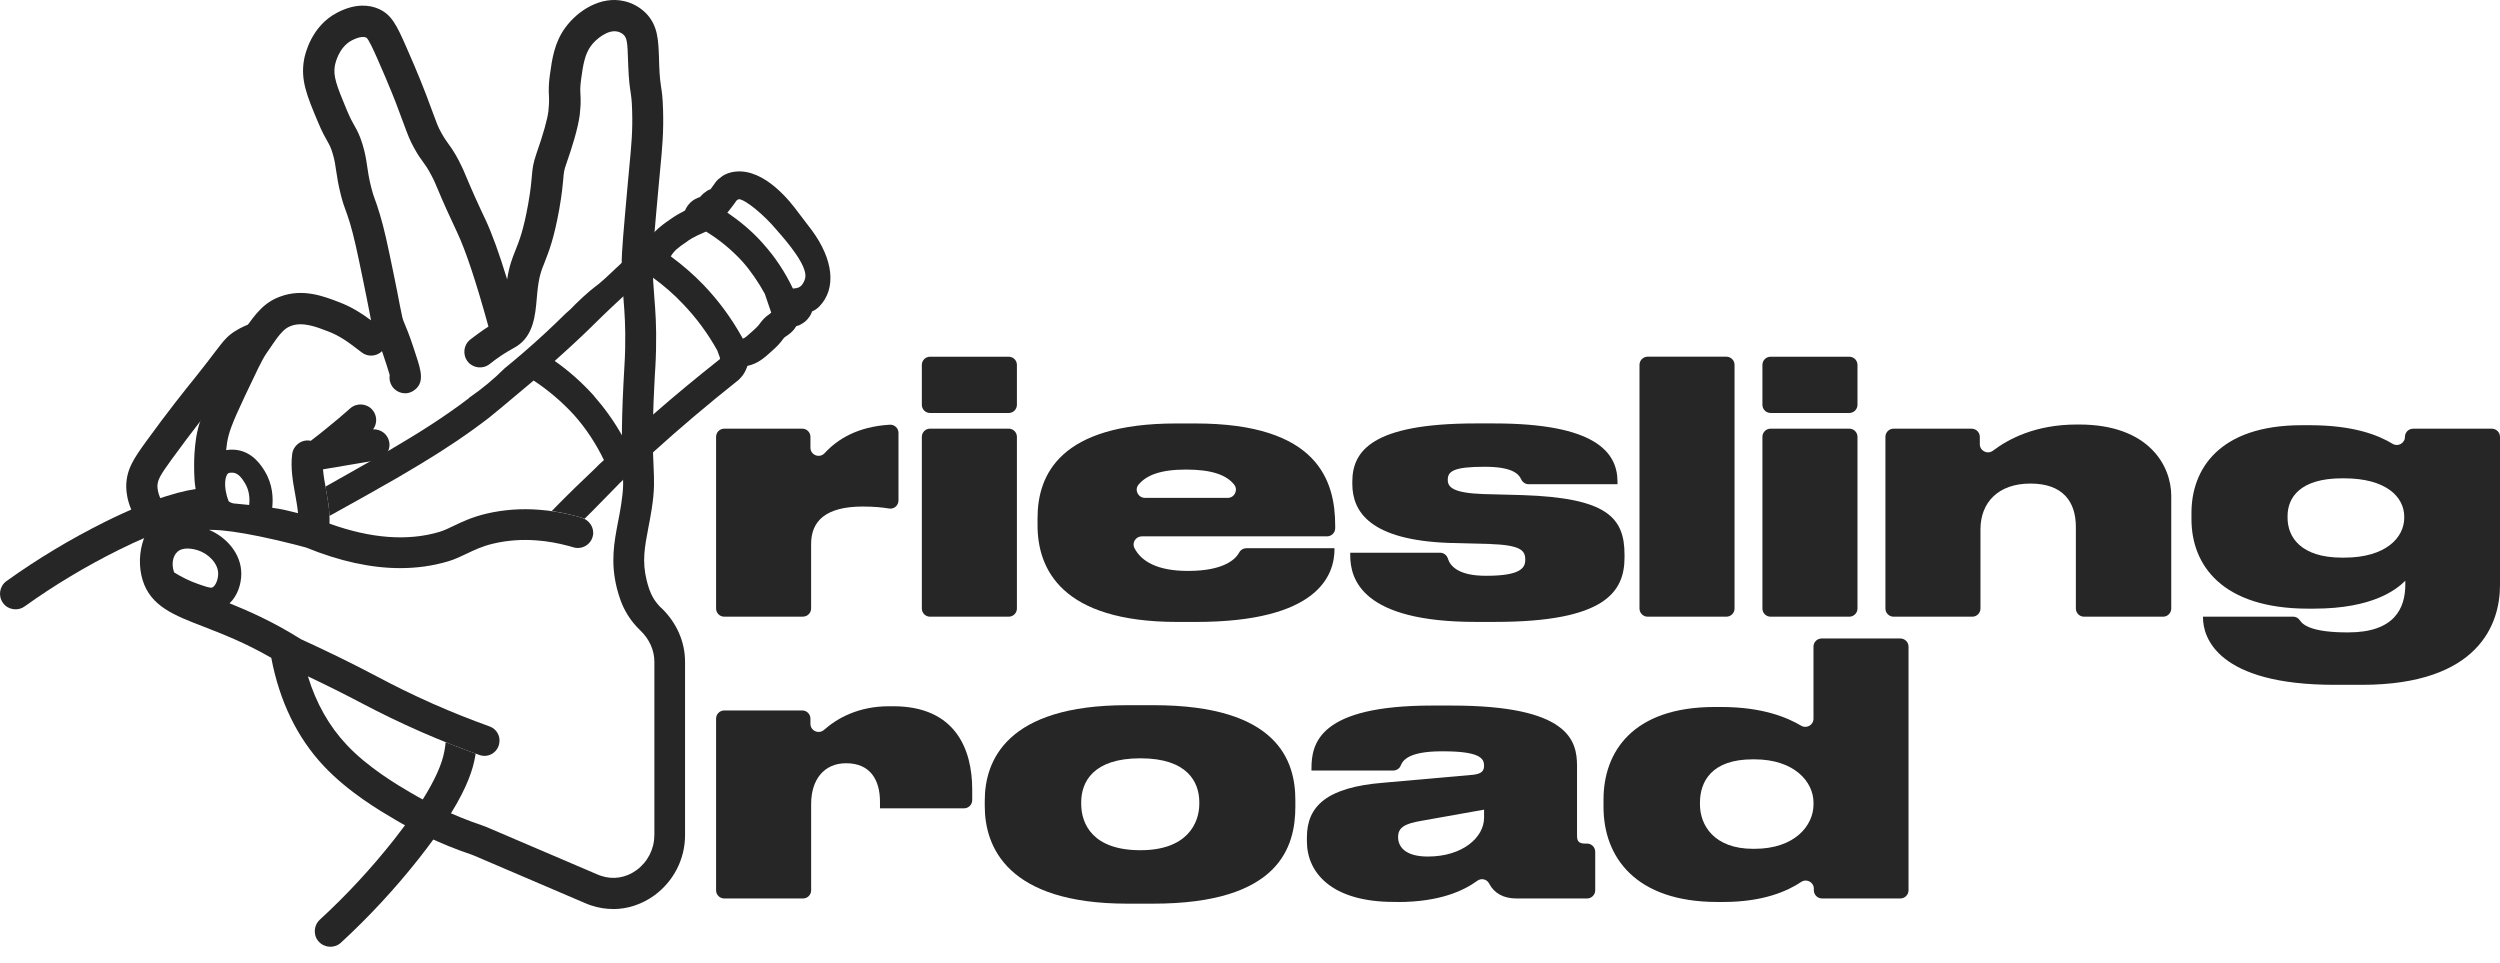 <?xml version="1.0" encoding="UTF-8"?> <svg xmlns="http://www.w3.org/2000/svg" width="148" height="57" viewBox="0 0 148 57" fill="none"><path d="M47.536 36.508H42.875C42.609 36.508 42.392 36.291 42.392 36.025V25.86C42.392 25.594 42.609 25.377 42.875 25.377H47.495C47.761 25.377 47.978 25.594 47.978 25.86V26.501C47.978 26.943 48.516 27.152 48.816 26.828C49.581 25.998 50.77 25.257 52.673 25.143C52.953 25.125 53.19 25.346 53.19 25.626V29.628C53.19 29.924 52.923 30.157 52.632 30.104C52.273 30.044 51.774 29.987 51.08 29.987C48.867 29.987 48.018 30.857 48.018 32.202V36.021C48.018 36.287 47.801 36.504 47.535 36.504V36.508H47.536Z" fill="#262626"></path><path d="M59.718 24.448H55.056C54.79 24.448 54.573 24.232 54.573 23.965V21.601C54.573 21.335 54.79 21.118 55.056 21.118H59.718C59.984 21.118 60.201 21.335 60.201 21.601V23.965C60.201 24.232 59.984 24.448 59.718 24.448ZM59.718 36.508H55.056C54.79 36.508 54.573 36.291 54.573 36.025V25.86C54.573 25.594 54.79 25.377 55.056 25.377H59.718C59.984 25.377 60.201 25.594 60.201 25.86V36.025C60.201 36.291 59.984 36.508 59.718 36.508Z" fill="#262626"></path><path d="M79.003 32.495C79.003 34.047 78.05 36.819 70.792 36.819H69.696C62.85 36.819 61.422 33.696 61.422 31.089V30.675C61.422 28.11 62.745 25.069 69.633 25.069H70.77C78.031 25.069 79.044 28.463 79.044 31.131V31.269C79.044 31.535 78.827 31.752 78.561 31.752H67.596C67.241 31.752 66.997 32.128 67.158 32.444C67.568 33.246 68.537 33.798 70.315 33.798H70.337C72.456 33.798 73.152 33.106 73.371 32.694C73.454 32.542 73.616 32.454 73.787 32.454H78.999V32.495H79.003ZM67.783 29.474H72.681C73.085 29.474 73.312 29.005 73.064 28.692C72.612 28.12 71.743 27.798 70.213 27.798C68.682 27.798 67.864 28.139 67.403 28.688C67.141 28.997 67.375 29.474 67.781 29.474H67.783Z" fill="#262626"></path><path d="M87.358 36.817C80.656 36.817 79.933 34.315 79.933 32.866V32.72H85.252C85.465 32.72 85.653 32.862 85.714 33.065C85.852 33.513 86.341 34.086 87.958 34.086H87.999C89.985 34.086 90.294 33.631 90.294 33.156V33.114C90.294 32.576 90.004 32.266 88.165 32.203L85.806 32.142C81.112 31.977 80.057 30.3 80.057 28.646V28.522C80.057 26.702 81.214 25.067 87.358 25.067H88.455C94.433 25.067 95.756 26.763 95.756 28.522V28.666H90.495C90.298 28.666 90.131 28.546 90.05 28.366C89.894 28.017 89.446 27.633 87.899 27.633H87.879C86.059 27.633 85.708 27.901 85.708 28.398V28.419C85.708 28.853 86.059 29.184 87.776 29.247L90.113 29.309C95.139 29.474 96.172 30.632 96.172 32.846V32.99C96.172 35.039 95.034 36.817 88.498 36.817H87.356H87.358Z" fill="#262626"></path><path d="M102.202 36.508H97.541C97.275 36.508 97.058 36.291 97.058 36.025V21.599C97.058 21.333 97.275 21.116 97.541 21.116H102.202C102.468 21.116 102.685 21.333 102.685 21.599V36.025C102.685 36.291 102.468 36.508 102.202 36.508Z" fill="#262626"></path><path d="M109.48 24.448H104.819C104.552 24.448 104.335 24.232 104.335 23.965V21.601C104.335 21.335 104.552 21.118 104.819 21.118H109.48C109.746 21.118 109.963 21.335 109.963 21.601V23.965C109.963 24.232 109.746 24.448 109.48 24.448ZM109.48 36.508H104.819C104.552 36.508 104.335 36.291 104.335 36.025V25.86C104.335 25.594 104.552 25.377 104.819 25.377H109.48C109.746 25.377 109.963 25.594 109.963 25.86V36.025C109.963 36.291 109.746 36.508 109.48 36.508Z" fill="#262626"></path><path d="M112.102 25.379H116.722C116.988 25.379 117.205 25.596 117.205 25.862V26.296C117.205 26.696 117.66 26.919 117.98 26.683C118.887 26 120.472 25.131 122.954 25.131H123.079C127.235 25.131 128.538 27.594 128.538 29.35V36.025C128.538 36.291 128.322 36.508 128.055 36.508H123.374C123.108 36.508 122.891 36.291 122.891 36.025V31.192C122.891 29.703 122.126 28.627 120.202 28.627C118.277 28.627 117.244 29.765 117.244 31.336V36.025C117.244 36.291 117.027 36.508 116.761 36.508H112.1C111.834 36.508 111.617 36.291 111.617 36.025V25.86C111.617 25.594 111.834 25.377 112.1 25.377L112.102 25.379Z" fill="#262626"></path><path d="M138.216 40.542C131.267 40.542 130.418 37.728 130.418 36.571V36.508H135.767C135.929 36.508 136.071 36.598 136.159 36.734C136.359 37.038 136.966 37.438 138.959 37.438H139.022C141.753 37.438 142.394 36.011 142.394 34.605V34.378C141.897 34.875 140.513 36.032 136.976 36.032H136.644C131.536 36.032 129.735 33.447 129.735 30.736V30.363C129.735 27.779 131.37 25.172 136.272 25.172H136.727C139.326 25.172 140.795 25.758 141.639 26.272C141.962 26.469 142.372 26.237 142.372 25.862C142.372 25.596 142.589 25.379 142.856 25.379H147.517C147.783 25.379 148 25.596 148 25.862V34.646C148 36.9 146.779 40.542 139.809 40.542H138.216ZM138.65 28.317C136.167 28.317 135.424 29.455 135.424 30.551V30.653C135.424 31.813 136.23 33.012 138.65 33.012H138.774C141.256 33.012 142.331 31.813 142.331 30.653V30.592C142.331 29.413 141.254 28.317 138.774 28.317H138.65Z" fill="#262626"></path><path d="M47.978 42.848C47.978 43.266 48.471 43.483 48.785 43.207C49.55 42.53 50.802 41.81 52.632 41.81H52.88C56.561 41.81 57.555 44.354 57.555 46.734V47.369C57.555 47.635 57.338 47.852 57.072 47.852H52.095V47.46C52.095 46.219 51.557 45.184 50.088 45.184C48.765 45.184 48.02 46.178 48.02 47.584V52.707C48.02 52.973 47.803 53.19 47.536 53.19H42.875C42.609 53.19 42.392 52.973 42.392 52.707V42.542C42.392 42.276 42.609 42.059 42.875 42.059H47.495C47.761 42.059 47.978 42.276 47.978 42.542V42.85V42.848Z" fill="#262626"></path><path d="M66.737 53.497C59.623 53.497 58.298 50.125 58.298 47.725V47.394C58.298 45.036 59.58 41.747 66.716 41.747H68.287C75.672 41.747 76.685 45.058 76.685 47.374V47.747C76.685 50.127 75.754 53.497 68.268 53.497H66.737ZM67.503 44.892C64.73 44.892 64.007 46.278 64.007 47.499V47.581C64.007 48.802 64.71 50.332 67.503 50.332H67.524C70.275 50.332 70.999 48.739 70.999 47.581V47.499C70.999 46.278 70.275 44.892 67.524 44.892H67.503Z" fill="#262626"></path><path d="M82.746 53.394H82.519C78.797 53.394 77.369 51.635 77.369 49.815V49.567C77.369 47.706 78.568 46.609 81.879 46.339L87.236 45.864C87.711 45.801 87.857 45.637 87.857 45.326C87.857 44.912 87.63 44.478 85.438 44.478H85.355C83.521 44.478 83.066 44.943 82.922 45.32C82.853 45.503 82.669 45.615 82.476 45.615H77.639V45.491C77.639 44.003 78.095 41.769 84.775 41.769H85.934C92.883 41.769 93.36 43.837 93.36 45.347V49.464C93.36 49.774 93.443 49.94 93.835 49.94H93.954C94.22 49.94 94.437 50.157 94.437 50.423V52.706C94.437 52.972 94.22 53.189 93.954 53.189H89.762C89.014 53.189 88.453 52.882 88.155 52.304C88.021 52.041 87.683 51.968 87.449 52.146C86.684 52.708 85.26 53.4 82.754 53.4L82.75 53.396L82.746 53.394ZM87.855 47.932L84.132 48.595C83.16 48.761 82.768 48.987 82.768 49.547V49.569C82.768 50.086 83.141 50.707 84.527 50.707C86.595 50.707 87.857 49.569 87.857 48.411V47.936L87.855 47.932Z" fill="#262626"></path><path d="M112.985 38.279V52.704C112.985 52.971 112.768 53.188 112.502 53.188H107.863C107.596 53.188 107.379 52.971 107.379 52.704V52.612C107.379 52.225 106.952 51.995 106.628 52.212C105.818 52.756 104.371 53.397 102.022 53.397H101.671C96.811 53.397 94.928 50.729 94.928 47.769V47.335C94.928 44.502 96.665 41.854 101.506 41.854H101.898C104.325 41.854 105.79 42.465 106.624 42.96C106.948 43.153 107.358 42.926 107.358 42.546V38.281C107.358 38.015 107.575 37.798 107.841 37.798H112.502C112.768 37.798 112.985 38.015 112.985 38.281V38.277V38.279ZM107.36 47.519C107.36 46.278 106.222 44.953 103.864 44.953H103.761C101.32 44.953 100.638 46.276 100.638 47.519V47.623C100.638 48.844 101.466 50.25 103.781 50.25H103.864C106.263 50.25 107.36 48.863 107.36 47.623V47.519Z" fill="#262626"></path><path d="M10.346 31.983H10.271C9.753 31.941 9.277 31.779 8.855 31.501C7.759 30.756 7.473 29.463 7.473 28.814C7.469 27.769 7.972 27.075 8.666 26.113C9.956 24.336 10.945 23.102 11.543 22.362L11.653 22.224C12.125 21.627 12.454 21.203 12.694 20.883C13.262 20.138 13.454 19.89 13.948 19.584C14.286 19.375 14.629 19.223 14.99 19.107C15.082 19.079 15.175 19.061 15.271 19.061C15.78 19.061 16.196 19.478 16.196 19.986C16.196 20.412 15.91 20.773 15.512 20.88C15.303 20.948 15.106 21.041 14.911 21.162C14.725 21.278 14.698 21.299 14.161 22.007C13.917 22.331 13.578 22.767 13.099 23.376L12.982 23.52C12.399 24.245 11.425 25.458 10.161 27.197C9.486 28.128 9.319 28.414 9.319 28.806C9.319 28.81 9.342 29.597 9.883 29.962C10.031 30.058 10.212 30.119 10.415 30.137C10.924 30.178 11.302 30.622 11.261 31.131C11.223 31.616 10.817 31.983 10.34 31.983H10.344H10.346Z" fill="#262626"></path><path d="M12.029 28.896C10.933 28.995 9.193 29.417 6.19 30.906C4.175 31.911 2.221 33.084 0.386 34.398C-0.029 34.694 -0.123 35.275 0.173 35.689C0.259 35.813 0.368 35.906 0.494 35.971V35.967C0.792 36.121 1.168 36.109 1.458 35.9C3.211 34.644 5.084 33.522 7.011 32.564C9.237 31.46 10.994 30.847 12.244 30.738C12.126 30.133 12.098 29.512 12.029 28.896Z" fill="#262626"></path><path d="M39.147 35.993C38.971 35.822 38.823 35.642 38.699 35.439C38.472 35.068 38.38 34.727 38.287 34.374C38.001 33.233 38.163 32.395 38.384 31.233C38.449 30.896 38.518 30.543 38.577 30.16C38.756 29.019 38.729 28.473 38.693 27.645C38.652 26.765 38.597 25.568 38.735 22.839C38.758 22.307 38.78 21.994 38.796 21.747C38.814 21.396 38.827 21.173 38.837 20.706C38.869 19.263 38.8 18.413 38.735 17.588C38.689 16.987 38.642 16.423 38.638 15.627C38.628 15.002 38.754 13.623 38.985 11.086L39.074 10.123C39.212 8.686 39.291 7.816 39.253 6.507C39.23 5.73 39.184 5.435 39.137 5.153C39.099 4.902 39.058 4.644 39.026 3.895L39.013 3.441C38.975 2.359 38.948 1.509 38.236 0.777C37.885 0.426 37.427 0.172 36.94 0.065C35.562 -0.25 34.204 0.625 33.468 1.633C32.821 2.512 32.681 3.506 32.557 4.407C32.492 4.857 32.488 5.174 32.488 5.202C32.484 5.397 32.488 5.535 32.498 5.679C32.502 5.789 32.508 5.906 32.502 6.071C32.502 6.085 32.492 6.308 32.465 6.58C32.409 7.057 32.159 7.949 31.767 9.065C31.55 9.68 31.522 9.999 31.485 10.439C31.457 10.768 31.419 11.22 31.272 12.058C30.994 13.621 30.739 14.26 30.512 14.824C30.323 15.295 30.144 15.751 30.023 16.54C29.546 14.982 29.12 13.813 28.736 12.992L28.661 12.835C28.555 12.604 28.369 12.223 28.129 11.683C27.888 11.147 27.744 10.8 27.63 10.532C27.472 10.147 27.366 9.899 27.158 9.5C26.877 8.968 26.697 8.723 26.539 8.507C26.409 8.327 26.299 8.173 26.11 7.832C25.934 7.509 25.879 7.369 25.634 6.698C25.532 6.426 25.404 6.065 25.218 5.584C25.201 5.533 24.747 4.344 24.015 2.698C23.483 1.491 23.169 0.848 22.401 0.519C21.902 0.302 21.07 0.168 19.959 0.75C18.437 1.54 18.063 3.191 18.003 3.516C17.781 4.733 18.169 5.667 18.818 7.211C19.072 7.822 19.252 8.136 19.382 8.363C19.512 8.593 19.577 8.71 19.687 9.067C19.812 9.473 19.849 9.751 19.9 10.102C19.956 10.476 20.017 10.906 20.186 11.569C20.303 12.022 20.381 12.229 20.464 12.452C20.529 12.627 20.602 12.837 20.729 13.247C20.945 13.978 21.131 14.814 21.482 16.53C21.667 17.409 21.777 17.991 21.856 18.393C21.902 18.628 21.935 18.811 21.967 18.963C21.373 18.525 20.821 18.174 20.09 17.894C19.179 17.543 17.934 17.056 16.59 17.557C16.132 17.723 15.754 17.969 15.407 18.324C15.097 18.634 14.823 19.004 14.514 19.466L14.403 19.631C14.348 19.714 14.287 19.803 14.218 19.903C13.88 20.408 13.557 21.096 12.908 22.475L12.816 22.67C11.993 24.419 11.757 25.052 11.613 25.904C11.507 26.584 11.493 27.213 11.493 27.447V27.516C11.493 28.072 11.493 28.7 11.682 29.421C11.694 29.468 11.71 29.51 11.721 29.553C11.209 29.618 10.809 29.754 10.424 29.938C9.476 30.395 8.815 31.072 8.513 31.9C8.235 32.659 8.208 33.56 8.438 34.323C8.91 35.887 10.292 36.419 12.041 37.093C13.145 37.521 14.49 38.04 16.059 38.943C16.55 41.52 17.591 43.671 19.167 45.347C20.614 46.891 22.487 47.993 23.384 48.52C23.958 48.861 24.587 49.194 25.309 49.541C26.155 49.943 27.015 50.29 27.922 50.596C27.983 50.62 28.038 50.641 28.097 50.665L34.612 53.453C34.736 53.508 34.866 53.56 34.996 53.601C35.426 53.745 35.866 53.814 36.306 53.814L36.282 53.818C37.142 53.818 37.987 53.546 38.723 53.017C39.87 52.189 40.555 50.858 40.555 49.452V39.179C40.555 37.986 40.05 36.849 39.145 35.983L39.147 35.993ZM14.75 29.894C14.324 29.849 13.997 29.817 13.95 29.814C13.912 29.814 13.713 29.816 13.537 29.674C13.173 28.739 13.36 28.118 13.506 28.021C13.567 27.982 13.725 27.972 13.829 27.988C14.129 28.035 14.33 28.327 14.496 28.595C14.778 29.052 14.79 29.551 14.75 29.892V29.894ZM12.567 34.778C12.461 34.826 12.181 34.731 11.729 34.573C11.238 34.402 10.763 34.171 10.31 33.887C10.144 33.432 10.211 32.945 10.491 32.678C10.826 32.361 11.406 32.481 11.721 32.58C12.307 32.765 12.914 33.331 12.916 33.96C12.916 34.315 12.755 34.698 12.567 34.778ZM38.735 49.456C38.735 50.271 38.336 51.038 37.672 51.519C37.053 51.968 36.294 52.089 35.592 51.852C35.509 51.824 35.43 51.797 35.347 51.759L28.827 48.971C28.724 48.93 28.627 48.892 28.521 48.855C27.679 48.569 26.888 48.25 26.108 47.879C25.433 47.556 24.867 47.254 24.327 46.936C23.499 46.451 21.783 45.438 20.517 44.087C19.482 42.987 18.717 41.63 18.228 40.039C19.328 40.562 20.403 41.096 21.432 41.64C22.517 42.212 23.694 42.786 24.964 43.342C26.149 43.86 27.293 44.308 28.385 44.696C28.89 44.876 29.436 44.568 29.548 44.044C29.548 44.038 29.55 44.032 29.552 44.026C29.647 43.59 29.404 43.154 28.986 43.005C27.914 42.62 26.786 42.175 25.616 41.658C24.418 41.127 23.306 40.577 22.284 40.031C20.861 39.278 19.354 38.542 17.804 37.835L17.637 37.73C16.093 36.776 14.713 36.167 13.591 35.715C14.068 35.266 14.287 34.563 14.285 33.958C14.281 32.743 13.358 31.773 12.378 31.369C12.559 31.365 12.764 31.371 13.003 31.389C13.052 31.397 13.102 31.403 13.153 31.403C13.155 31.403 13.159 31.403 13.161 31.403C13.906 31.47 14.945 31.645 16.44 31.99C17.292 32.188 17.751 32.316 18.12 32.414C20.102 33.223 21.967 33.633 23.692 33.633C24.686 33.633 25.632 33.499 26.531 33.231C26.942 33.108 27.297 32.937 27.642 32.771C28.091 32.556 28.555 32.333 29.209 32.18C30.043 31.984 30.913 31.923 31.798 31.994C32.401 32.04 33.025 32.148 33.651 32.318L33.707 32.331C33.756 32.345 33.805 32.359 33.853 32.375L33.955 32.404C34.466 32.552 35.002 32.231 35.103 31.697C35.191 31.229 34.88 30.778 34.424 30.646L34.367 30.628C34.29 30.606 34.212 30.582 34.131 30.561L34.012 30.529H34.01C33.312 30.348 32.614 30.23 31.942 30.18C30.871 30.093 29.814 30.17 28.797 30.409C27.947 30.608 27.342 30.898 26.855 31.133C26.549 31.28 26.283 31.407 26.013 31.488C24.136 32.047 21.949 31.88 19.506 30.998C19.534 30.269 19.407 29.571 19.291 28.934C19.22 28.534 19.151 28.147 19.122 27.785C20.176 27.609 21.231 27.43 22.286 27.25C22.791 27.162 23.128 26.686 23.045 26.181C22.966 25.714 22.56 25.401 22.089 25.415C22.343 25.071 22.334 24.586 22.038 24.253C21.701 23.875 21.117 23.837 20.734 24.174C20.267 24.59 19.778 25.002 19.269 25.409C18.978 25.649 18.684 25.878 18.392 26.099C18.37 26.095 18.349 26.087 18.327 26.083C17.818 26.018 17.361 26.379 17.296 26.887C17.193 27.71 17.337 28.502 17.475 29.265C17.542 29.65 17.611 30.02 17.643 30.379C17.209 30.273 16.905 30.2 16.86 30.19C16.674 30.147 16.41 30.103 16.115 30.06C16.178 29.508 16.154 28.674 15.665 27.881C15.482 27.583 14.995 26.793 14.052 26.643C13.922 26.623 13.671 26.599 13.388 26.647C13.401 26.505 13.419 26.355 13.443 26.203C13.545 25.606 13.707 25.125 14.492 23.46L14.585 23.265C15.176 22.017 15.499 21.327 15.75 20.952C15.819 20.856 15.888 20.753 15.949 20.66L16.052 20.503C16.306 20.132 16.515 19.842 16.726 19.629C16.887 19.464 17.035 19.365 17.235 19.292C17.923 19.038 18.723 19.347 19.431 19.621C20.129 19.89 20.614 20.247 21.308 20.783C21.318 20.787 21.373 20.834 21.387 20.844C21.754 21.146 22.282 21.114 22.616 20.791C22.696 21.023 22.781 21.282 22.89 21.617C22.992 21.93 23.041 22.108 23.069 22.204C23.037 22.417 23.073 22.638 23.193 22.837C23.369 23.123 23.674 23.281 23.984 23.281L23.966 23.285C24.132 23.285 24.295 23.244 24.447 23.151C25.173 22.707 24.924 21.938 24.629 21.037C24.37 20.237 24.223 19.797 23.921 19.089C23.828 18.862 23.818 18.821 23.666 18.048C23.588 17.636 23.477 17.048 23.292 16.161C22.927 14.384 22.738 13.521 22.497 12.72C22.359 12.249 22.27 12.012 22.198 11.813C22.122 11.61 22.073 11.47 21.981 11.115C21.837 10.551 21.787 10.19 21.736 9.843C21.677 9.451 21.626 9.076 21.458 8.534C21.287 7.98 21.145 7.726 20.991 7.456C20.874 7.247 20.74 7.012 20.527 6.507C19.916 5.04 19.709 4.5 19.829 3.861C19.839 3.816 20.032 2.806 20.823 2.394C21.332 2.126 21.59 2.185 21.679 2.223C21.813 2.284 22.15 3.047 22.331 3.453C23.039 5.048 23.493 6.227 23.493 6.241C23.672 6.718 23.802 7.069 23.905 7.341C24.163 8.039 24.252 8.276 24.493 8.719C24.737 9.173 24.905 9.4 25.053 9.599C25.191 9.788 25.311 9.95 25.528 10.362C25.703 10.685 25.782 10.884 25.934 11.245C26.054 11.527 26.202 11.884 26.453 12.438C26.703 12.992 26.886 13.387 27.003 13.627L27.072 13.775C27.576 14.848 28.198 16.719 28.917 19.335C28.836 19.387 28.748 19.442 28.653 19.505C28.381 19.694 28.113 19.89 27.839 20.102C27.44 20.416 27.371 21 27.687 21.402C28.006 21.8 28.584 21.869 28.986 21.554C29.134 21.433 29.371 21.254 29.684 21.041C29.98 20.846 30.193 20.728 30.351 20.639C30.457 20.58 30.54 20.532 30.595 20.495C31.589 19.862 31.695 18.632 31.778 17.646C31.788 17.529 31.796 17.419 31.81 17.303C31.899 16.388 32.037 16.035 32.25 15.508C32.49 14.893 32.796 14.13 33.109 12.381C33.271 11.46 33.312 10.961 33.346 10.597C33.377 10.204 33.391 10.074 33.531 9.682L33.545 9.64C33.845 8.781 34.225 7.588 34.322 6.791C34.363 6.42 34.373 6.135 34.373 6.135C34.377 5.898 34.373 5.742 34.363 5.588C34.353 5.486 34.353 5.389 34.353 5.245C34.353 5.241 34.357 5.005 34.409 4.644C34.515 3.885 34.608 3.234 34.977 2.725C35.296 2.292 35.994 1.739 36.554 1.87C36.623 1.883 36.798 1.935 36.932 2.073C37.122 2.262 37.149 2.595 37.177 3.496L37.195 3.964C37.232 4.819 37.283 5.147 37.329 5.435C37.366 5.679 37.404 5.898 37.422 6.554C37.459 7.753 37.384 8.53 37.25 9.944L37.157 10.951C36.913 13.681 36.797 14.925 36.806 15.64C36.816 16.496 36.865 17.125 36.913 17.73C36.978 18.545 37.037 19.312 37.009 20.666C37 21.102 36.986 21.299 36.968 21.625C36.954 21.879 36.937 22.203 36.907 22.745C36.763 25.56 36.824 26.866 36.865 27.725C36.903 28.516 36.921 28.909 36.773 29.867C36.718 30.228 36.653 30.561 36.591 30.88C36.355 32.111 36.134 33.276 36.518 34.816C36.518 34.82 36.532 34.867 36.532 34.867C36.639 35.26 36.783 35.796 37.157 36.403C37.366 36.736 37.615 37.046 37.903 37.318C38.443 37.831 38.739 38.493 38.739 39.177V49.448L38.735 49.456Z" fill="#262626"></path><path d="M47.262 12.584C46.831 11.997 45.287 9.964 43.526 10.161C43.066 10.21 42.755 10.411 42.636 10.526C42.475 10.632 42.384 10.752 42.288 10.892L42.142 11.094C42.142 11.094 42.088 11.178 42.063 11.202C41.99 11.23 41.927 11.255 41.856 11.295L41.793 11.35C41.678 11.419 41.554 11.529 41.44 11.665C41.246 11.728 41.069 11.817 40.905 11.959C40.74 12.113 40.627 12.283 40.552 12.462C40.231 12.626 39.921 12.807 39.691 12.977C39.379 13.191 39.048 13.422 38.75 13.732C38.535 13.953 38.338 14.213 38.172 14.532C38.145 14.578 38.129 14.625 38.111 14.661C38.07 14.664 38.034 14.661 38.005 14.67C37.928 14.67 37.808 14.682 37.684 14.745C37.577 14.8 37.516 14.867 37.492 14.891C37.372 15.019 37.098 15.286 36.804 15.563C36.349 15.995 35.85 16.455 35.818 16.486C35.268 16.997 35.219 16.93 34.515 17.581C34.191 17.876 33.937 18.135 33.773 18.306L33.489 18.559C32.713 19.326 31.877 20.105 30.974 20.883C30.607 21.199 30.242 21.505 29.881 21.798C29.217 22.461 28.526 23.025 27.828 23.508C27.811 23.522 27.789 23.535 27.769 23.549C27.767 23.559 27.764 23.565 27.759 23.573C26.326 24.665 24.8 25.633 22.982 26.696C22.637 26.899 22.276 27.104 21.907 27.315C21.645 27.463 21.377 27.615 21.101 27.771C20.561 28.076 20.024 28.378 19.488 28.684C19.415 28.725 19.34 28.768 19.265 28.808C19.271 28.851 19.281 28.893 19.289 28.936C19.301 28.997 19.312 29.06 19.322 29.125C19.334 29.189 19.346 29.256 19.356 29.319C19.385 29.492 19.415 29.67 19.441 29.851C19.447 29.9 19.454 29.953 19.458 30.005C19.482 30.18 19.494 30.358 19.504 30.537V30.543C20.983 29.723 22.286 28.999 23.467 28.317C23.98 28.019 24.469 27.729 24.938 27.445C26.401 26.558 27.695 25.697 28.958 24.722L29.651 24.153C30.374 23.543 31.021 23.007 31.591 22.528C32.472 23.108 33.271 23.794 33.969 24.551C34.692 25.359 35.28 26.262 35.753 27.236C35.568 27.398 35.4 27.556 35.242 27.723C34.507 28.418 33.632 29.256 32.661 30.255C33.105 30.318 33.556 30.411 34.008 30.529H34.01L34.13 30.561C34.209 30.581 34.29 30.604 34.367 30.626L34.46 30.654C34.513 30.669 34.56 30.687 34.608 30.711C34.771 30.547 34.933 30.387 35.089 30.233C35.633 29.677 36.179 29.123 36.723 28.565C36.78 28.512 36.836 28.461 36.889 28.408C37.001 28.303 37.108 28.197 37.208 28.096L37.636 27.718C37.975 27.402 38.316 27.087 38.663 26.775C40.247 25.34 41.909 23.934 43.62 22.575C43.638 22.561 43.662 22.544 43.68 22.53C43.788 22.431 44.042 22.204 44.186 21.82C44.214 21.765 44.232 21.712 44.245 21.662C44.855 21.532 45.231 21.201 45.663 20.808C46.038 20.479 46.198 20.292 46.338 20.097C46.401 20.006 46.422 19.988 46.519 19.915C46.661 19.828 46.949 19.641 47.136 19.31C47.251 19.284 47.353 19.245 47.456 19.176C47.627 19.085 47.769 18.955 47.877 18.805C47.966 18.697 48.029 18.573 48.073 18.438C48.203 18.381 48.359 18.293 48.501 18.146C49.536 17.08 49.327 15.358 48.073 13.649L47.262 12.584ZM42.615 21.264L42.573 21.296C41.248 22.344 39.939 23.425 38.665 24.539C38.094 25.038 37.53 25.541 36.974 26.049C36.92 25.951 36.867 25.854 36.812 25.756C36.341 24.92 35.783 24.149 35.152 23.427L35.136 23.403C34.444 22.638 33.671 21.952 32.839 21.368C34.032 20.304 34.598 19.742 34.621 19.726C34.68 19.671 34.781 19.58 34.895 19.462C35.288 19.075 35.986 18.383 36.891 17.553C36.95 17.498 37.011 17.445 37.072 17.387L37.26 17.216C37.646 16.871 37.969 16.565 38.243 16.34L38.283 16.321L38.516 16.337C38.563 16.37 38.61 16.405 38.66 16.441C39.294 16.902 39.888 17.417 40.416 17.977C41.213 18.803 41.901 19.734 42.467 20.755L42.611 21.155C42.611 21.155 42.636 21.228 42.615 21.262V21.264ZM45.624 18.535L45.575 18.58C45.265 18.782 45.143 18.951 45.005 19.125C44.936 19.225 44.847 19.34 44.563 19.592C44.224 19.899 44.096 20.016 43.975 20.049C43.96 20.022 43.946 19.992 43.93 19.965C43.295 18.825 42.524 17.776 41.625 16.843C41.041 16.238 40.399 15.684 39.71 15.177C39.805 15.017 39.917 14.879 40.061 14.751C40.221 14.613 40.418 14.465 40.663 14.306C40.777 14.207 41.085 14.016 41.601 13.795L41.797 13.71C42.593 14.191 43.301 14.781 43.936 15.465C44.456 16.052 44.9 16.709 45.275 17.391L45.657 18.509C45.657 18.509 45.634 18.527 45.626 18.535H45.624ZM47.669 16.455C47.605 16.747 47.432 16.922 47.408 16.936C47.3 17.035 47.162 17.05 47.158 17.056L46.941 17.084C46.48 16.116 45.894 15.224 45.176 14.426L45.145 14.39C44.522 13.688 43.816 13.105 43.06 12.586L43.191 12.425C43.252 12.359 43.344 12.219 43.447 12.091L43.589 11.89V11.88L43.658 11.833C43.658 11.833 43.688 11.803 43.723 11.807V11.788C44.09 11.786 45.214 12.691 46.008 13.649C46.608 14.329 47.822 15.747 47.669 16.455Z" fill="#262626"></path><path d="M28.16 44.614C28.15 44.683 28.136 44.752 28.124 44.821C28 45.501 27.706 46.515 26.697 48.149C26.409 48.614 26.062 49.131 25.648 49.705C25.387 50.06 25.104 50.438 24.788 50.839C23.392 52.605 21.844 54.278 20.184 55.806C19.809 56.151 19.222 56.125 18.877 55.75C18.772 55.64 18.705 55.516 18.666 55.378H18.67C18.581 55.056 18.67 54.69 18.932 54.447C20.521 52.988 22.002 51.385 23.335 49.695C23.56 49.409 23.773 49.131 23.972 48.861C24.374 48.319 24.725 47.81 25.025 47.331C25.736 46.197 26.166 45.245 26.304 44.486C26.34 44.304 26.365 44.121 26.383 43.938C26.988 44.18 27.582 44.407 28.16 44.614Z" fill="#262626"></path></svg> 